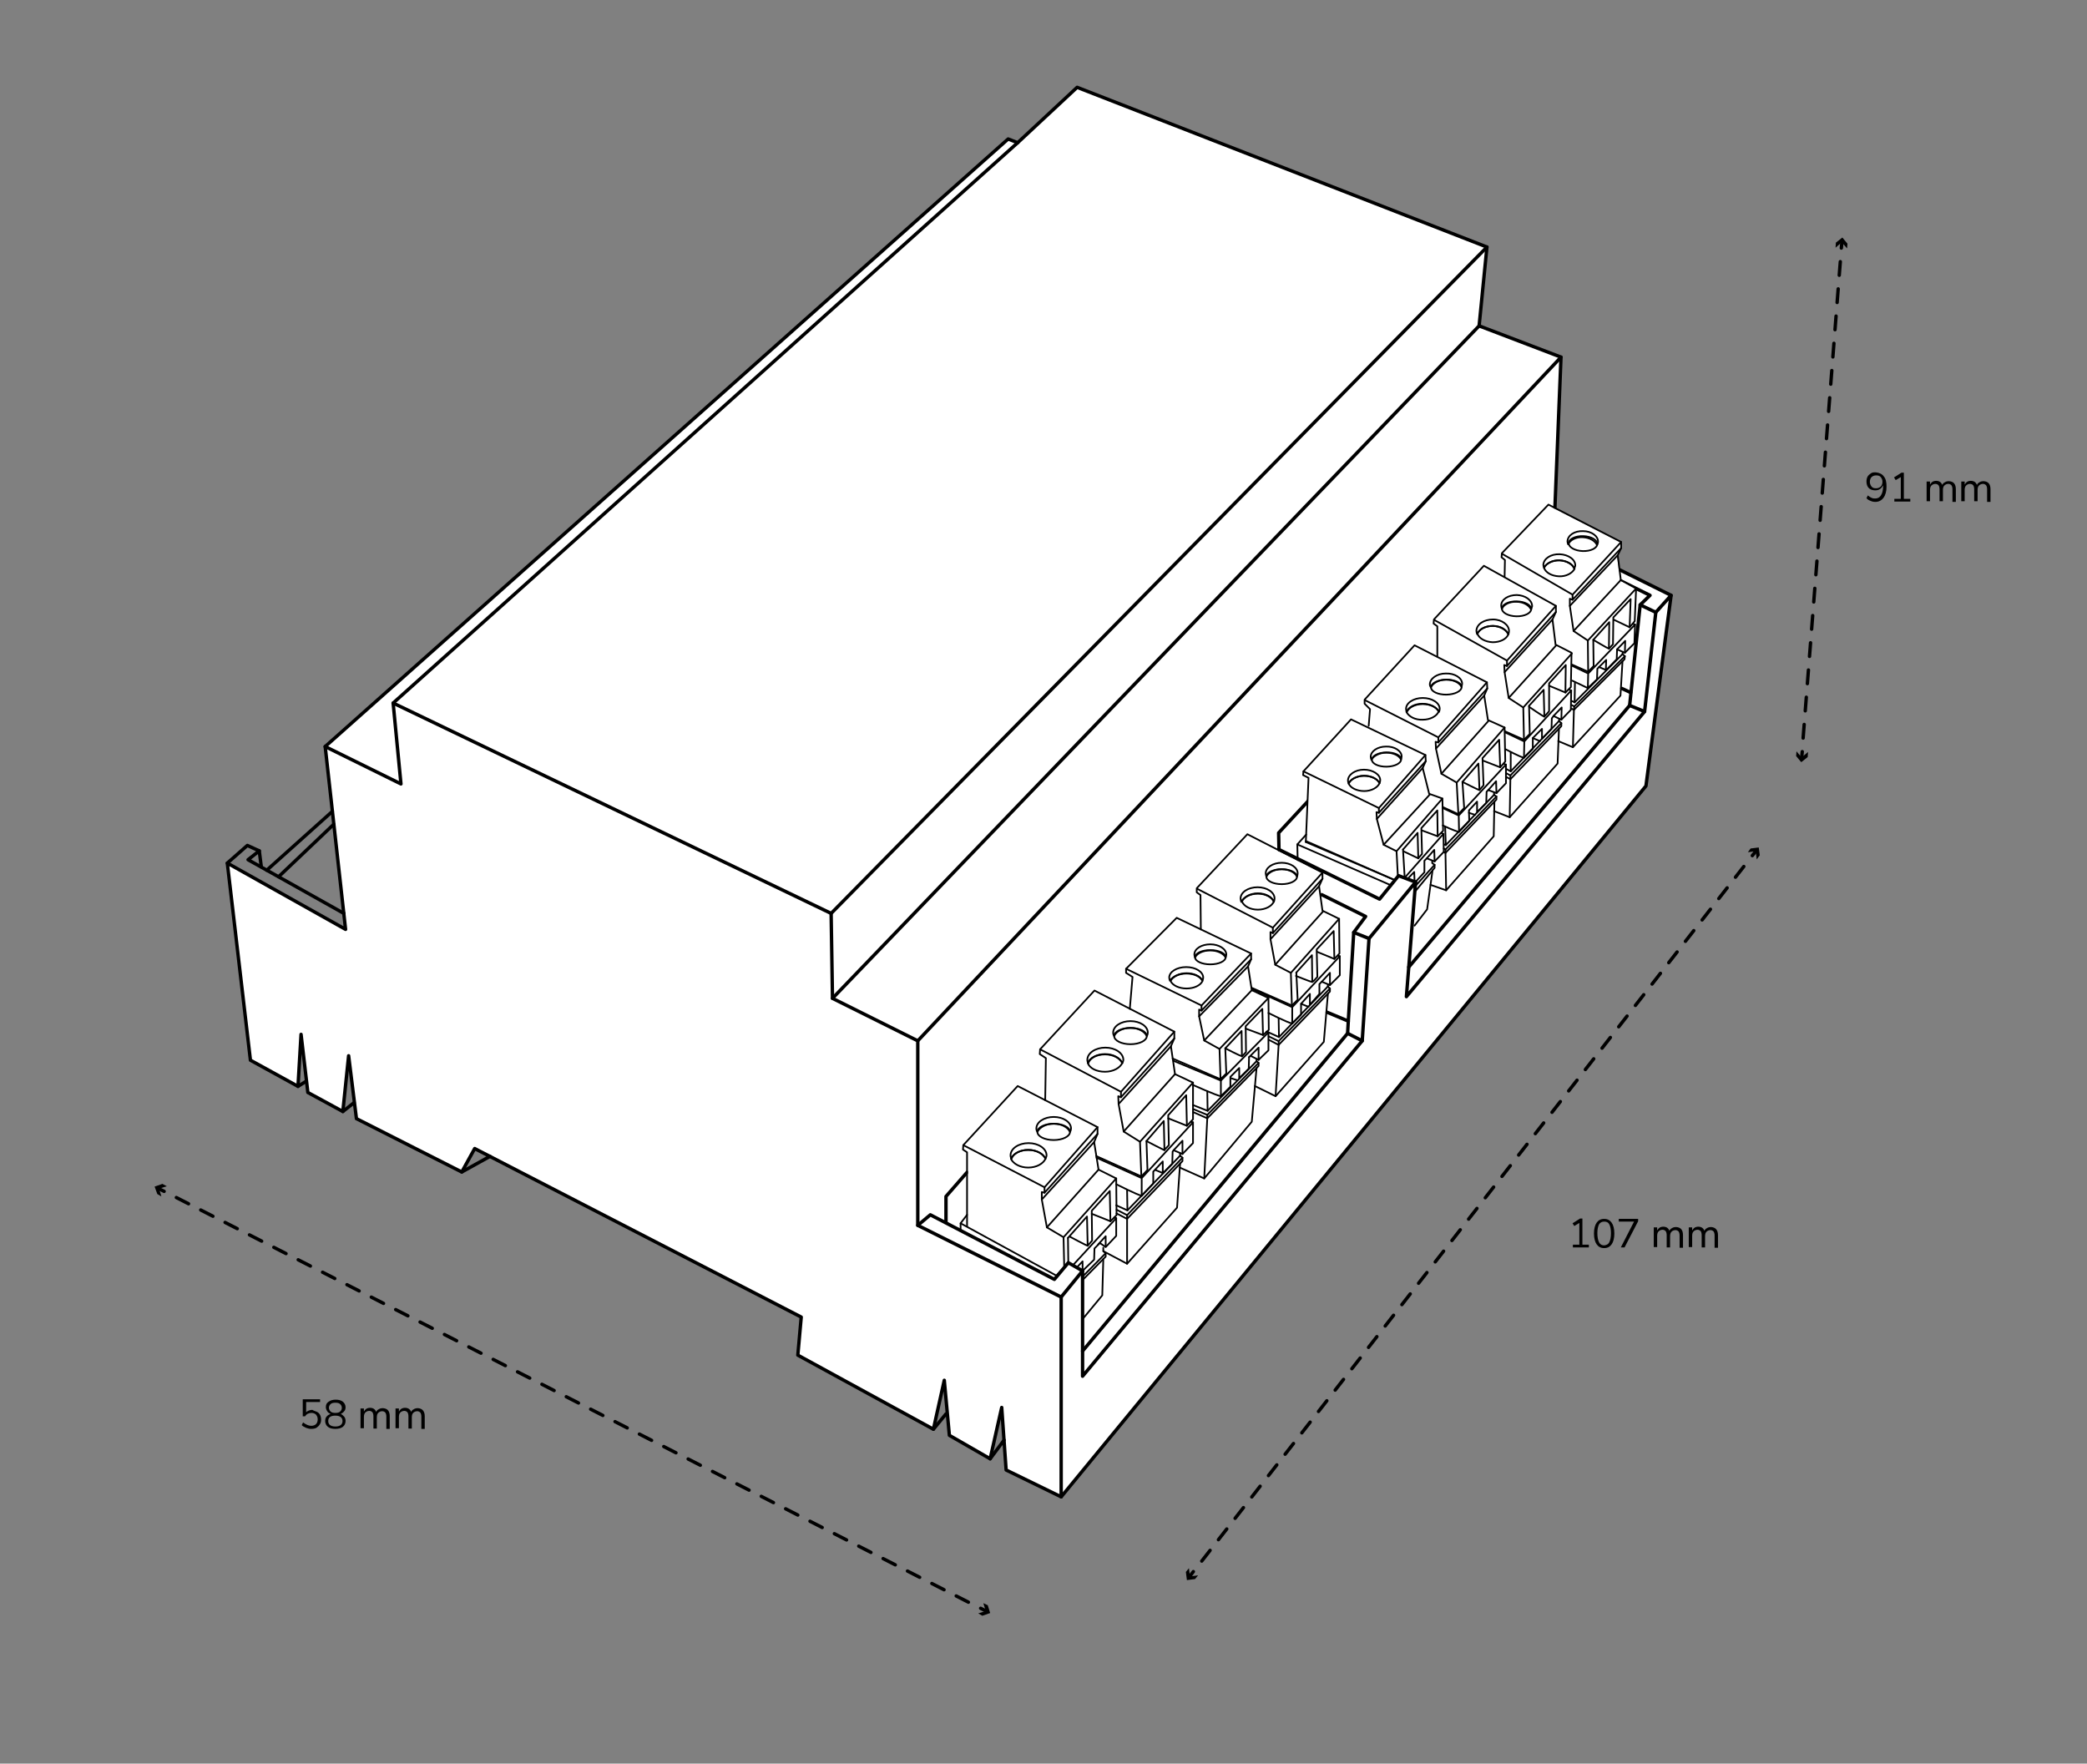<?xml version="1.0" encoding="UTF-8"?>
<!-- Generator: Adobe Illustrator 25.2.3, SVG Export Plug-In . SVG Version: 6.00 Build 0)  -->
<svg xmlns="http://www.w3.org/2000/svg" xmlns:xlink="http://www.w3.org/1999/xlink" version="1.1" id="Layer_1" x="0px" y="0px" viewBox="0 0 614.2 519" style="enable-background:new 0 0 614.2 519;" xml:space="preserve">
<rect x="0" y="0" width="614.2" height="519" fill="#808080" stroke="none"/>
<style type="text/css">
	.st0{fill:#FFFFFF;stroke:#000000;stroke-linecap:round;stroke-linejoin:round;stroke-miterlimit:10;}
	.st1{fill:none;stroke:#000000;stroke-linecap:round;stroke-linejoin:round;stroke-miterlimit:10;}
	.st2{fill:#FFFFFF;}
	.st3{fill:none;stroke:#000000;stroke-linecap:round;stroke-linejoin:round;}
	.st4{fill:none;stroke:#000000;stroke-linecap:round;stroke-linejoin:round;stroke-dasharray:4.018,4.018;}
	.st5{fill:none;stroke:#000000;stroke-linecap:round;stroke-linejoin:round;stroke-dasharray:3.989,3.989;}
	.st6{fill:none;stroke:#000000;stroke-linecap:round;stroke-linejoin:round;stroke-dasharray:4.027,4.027;}
	.st7{fill:none;stroke:#000000;stroke-width:0.5;stroke-linecap:round;stroke-linejoin:round;stroke-miterlimit:10;}
	.st8{fill:none;stroke:#000000;stroke-width:0.5;stroke-linecap:round;stroke-linejoin:round;stroke-miterlimit:10;}
	.st9{fill:none;stroke:#000000;stroke-width:0.5;stroke-linecap:round;stroke-linejoin:round;stroke-miterlimit:10;}
	.st10{fill:none;stroke:#000000;stroke-width:0.5;stroke-linecap:round;stroke-linejoin:round;stroke-miterlimit:10.001;}
</style>
<g id="Layer_15">
	<polyline class="st0" points="457.6,149.6 459.4,105.1 435.3,95.9 437.6,72.7 317,25.7 299.5,42 296.7,40.9 95.7,219.7    101.7,273.5 66.9,254 73.7,312 87.7,319.7 88.6,304.4 90.6,321.5 100.9,327.1 102.6,310.7 104.9,329.2 135.9,344.9 139.7,338    235.8,387.6 234.8,398.8 274.7,420.6 277.9,406.2 279.4,422.4 291.4,429.3 294.8,414.2 296.1,432.6 312.3,440.5 484.4,231.3    491.8,175.2 476.3,167.5  "></polyline>
	<polyline class="st1" points="66.9,254 72.8,248.8 76.3,250.4 73,253 101.2,268.8  "></polyline>
	<polyline class="st1" points="95.7,219.7 118,230.7 115.7,206.9 299.5,42  "></polyline>
	<polyline class="st1" points="115.7,206.9 244.6,268.8 437.6,72.7  "></polyline>
	<polyline class="st1" points="312.3,440.5 312.3,381.7 270.1,360.6 270.1,306.3 245,293.8 244.6,268.8  "></polyline>
	<line class="st1" x1="245" y1="293.8" x2="435.3" y2="95.9"></line>
	<line class="st1" x1="270.1" y1="306.3" x2="459.4" y2="105.1"></line>
	<polyline class="st1" points="270.1,360.6 273.8,357.5 310.3,376.5 314.4,371.6 318.6,374 318.6,405 400.9,306.3 402.9,276.2    416.6,259.6 413.9,293.3 484,209.4 487.3,180.2 491.8,175.2  "></polyline>
	<polyline class="st1" points="389,263.3 401.9,269.7 398.4,274.4 402.9,276.2  "></polyline>
	<polyline class="st1" points="416.6,259.6 411.6,257.7 406,264.6 376.4,250  "></polyline>
	<polyline class="st1" points="318.6,397.6 396.6,304.1 396.8,300.5 398.4,274.4  "></polyline>
	<line class="st1" x1="400.9" y1="306.3" x2="396.6" y2="304.1"></line>
	<polyline class="st1" points="414.6,284.6 479.6,207.6 482.7,178 485.6,175.2 477.1,171  "></polyline>
	<line class="st1" x1="487.3" y1="180.2" x2="482.7" y2="178"></line>
	<line class="st1" x1="484" y1="209.4" x2="479.6" y2="207.6"></line>
	<line class="st1" x1="318.6" y1="374" x2="312.3" y2="381.7"></line>
	<polyline class="st1" points="278.4,359.7 278.4,352.1 284.6,345  "></polyline>
	<line class="st1" x1="135.9" y1="344.9" x2="144.2" y2="340.3"></line>
	<line class="st1" x1="76.3" y1="250.4" x2="76.9" y2="255.1"></line>
	<line class="st1" x1="78.5" y1="256.1" x2="97.8" y2="238.8"></line>
	<line class="st1" x1="98.2" y1="242.6" x2="82" y2="258"></line>
	<line class="st1" x1="87.7" y1="319.7" x2="90.1" y2="318.2"></line>
	<line class="st1" x1="100.9" y1="327.1" x2="104.2" y2="324.5"></line>
	<line class="st1" x1="274.7" y1="420.6" x2="278.4" y2="416.1"></line>
	<line class="st1" x1="291.4" y1="429.3" x2="295.5" y2="423.8"></line>
	<polyline class="st1" points="385.1,235.6 376.3,245.1 376.4,250  "></polyline>
	<polygon class="st2" points="284.9,339.5 284.9,346 285.9,344.3  "></polygon>
	<polygon class="st2" points="384.9,231.8 384.9,238.3 386,236.6  "></polygon>
	<polygon class="st2" points="455.7,148.8 476.7,159.5 476.9,159.9 477.1,161.3 475.9,163.8 476.8,170.6 475.1,168.7 472,164.7    469.3,160.8 455.2,149.4  "></polygon>
	<polygon class="st2" points="476,170.5 480.2,172.5 481.4,173.2 479.7,174.8  "></polygon>
	<g>
		<g>
			<line class="st3" x1="542.1" y1="71" x2="541.9" y2="73"></line>
			<line class="st4" x1="541.6" y1="77" x2="530.5" y2="219.2"></line>
			<line class="st3" x1="530.4" y1="221.2" x2="530.2" y2="223.2"></line>
			<g>
				<polygon points="540.2,72.9 542,71.3 543.6,73.1 543.7,71.7 542.2,69.9 540.3,71.4     "></polygon>
			</g>
			<g>
				<polygon points="528.7,221.1 530.2,222.9 532.1,221.3 532,222.8 530.1,224.3 528.6,222.5     "></polygon>
			</g>
		</g>
	</g>
	<g>
		<path d="M554.4,140.2c0.6,0.7,0.8,1.7,0.8,3c0,1.4-0.3,2.5-0.9,3.3c-0.6,0.8-1.4,1.2-2.4,1.2c-0.5,0-1-0.1-1.4-0.3    c-0.5-0.2-0.9-0.4-1.2-0.8l0.4-0.8c0.4,0.3,0.8,0.6,1.1,0.7c0.4,0.2,0.7,0.2,1.1,0.2c0.7,0,1.3-0.3,1.7-1c0.4-0.6,0.6-1.6,0.6-2.7    v-0.2c-0.2,0.4-0.5,0.8-0.9,1.1s-0.9,0.4-1.4,0.4s-1-0.1-1.4-0.3s-0.7-0.5-0.9-0.9s-0.3-0.9-0.3-1.4s0.1-1,0.3-1.4s0.6-0.7,1-1    s0.9-0.3,1.4-0.3C553.1,139.1,553.9,139.5,554.4,140.2z M553.5,143.2c0.3-0.3,0.5-0.8,0.5-1.4c0-0.6-0.2-1-0.5-1.4    s-0.8-0.5-1.4-0.5c-0.5,0-1,0.2-1.3,0.5s-0.5,0.8-0.5,1.4c0,0.6,0.2,1,0.5,1.4s0.8,0.5,1.3,0.5    C552.7,143.7,553.1,143.5,553.5,143.2z"></path>
		<path d="M560.3,146.8h1.9v0.8h-4.7v-0.8h1.9v-6.4l-1.5,0.9l-0.5-0.8l2.2-1.4h0.7L560.3,146.8L560.3,146.8z"></path>
		<path d="M575.6,144v3.7h-1V144c0-0.5-0.1-0.9-0.3-1.2c-0.2-0.2-0.5-0.4-0.9-0.4c-0.5,0-0.9,0.2-1.2,0.5s-0.4,0.8-0.4,1.3v3.3h-1    V144c0-0.5-0.1-0.9-0.3-1.2c-0.2-0.2-0.5-0.4-0.9-0.4c-0.5,0-0.9,0.2-1.2,0.5s-0.4,0.8-0.4,1.3v3.3h-1v-5.8h1v0.9    c0.2-0.3,0.4-0.6,0.7-0.8s0.7-0.3,1.1-0.3c0.9,0,1.5,0.4,1.8,1.2c0.2-0.4,0.4-0.6,0.8-0.8c0.3-0.2,0.7-0.3,1.2-0.3    C574.9,141.7,575.6,142.4,575.6,144z"></path>
		<path d="M585.8,144v3.7h-1V144c0-0.5-0.1-0.9-0.3-1.2c-0.2-0.2-0.5-0.4-0.9-0.4c-0.5,0-0.9,0.2-1.2,0.5s-0.4,0.8-0.4,1.3v3.3h-1    V144c0-0.5-0.1-0.9-0.3-1.2c-0.2-0.2-0.5-0.4-0.9-0.4c-0.5,0-0.9,0.2-1.2,0.5s-0.4,0.8-0.4,1.3v3.3h-1v-5.8h1v0.9    c0.2-0.3,0.4-0.6,0.7-0.8s0.7-0.3,1.1-0.3c0.9,0,1.5,0.4,1.8,1.2c0.2-0.4,0.4-0.6,0.8-0.8c0.3-0.2,0.7-0.3,1.2-0.3    C585.1,141.7,585.8,142.4,585.8,144z"></path>
	</g>
	<g>
		<g>
			<line class="st3" x1="516.9" y1="250.3" x2="515.7" y2="251.8"></line>
			<line class="st5" x1="513.2" y1="255" x2="352.5" y2="460.9"></line>
			<line class="st3" x1="351.2" y1="462.5" x2="350" y2="464.1"></line>
			<g>
				<polygon points="514.4,250.8 516.7,250.5 517,252.9 517.9,251.7 517.6,249.4 515.2,249.7     "></polygon>
			</g>
			<g>
				<polygon points="349.9,461.5 350.2,463.9 352.6,463.6 351.7,464.7 349.3,465 349,462.6     "></polygon>
			</g>
		</g>
	</g>
	<g>
		<path d="M465.7,366.3h1.9v0.8h-4.7v-0.8h1.9v-6.4l-1.5,0.9l-0.5-0.8l2.2-1.4h0.7V366.3z"></path>
		<path d="M469.9,366.2c-0.5-0.7-0.8-1.8-0.8-3.2c0-1.4,0.3-2.5,0.8-3.2s1.2-1.1,2.2-1.1s1.7,0.4,2.2,1.1s0.8,1.8,0.8,3.2    s-0.3,2.5-0.8,3.2s-1.2,1.1-2.2,1.1C471.1,367.3,470.4,366.9,469.9,366.2z M473.6,365.6c0.3-0.6,0.5-1.5,0.5-2.7s-0.2-2.1-0.5-2.6    c-0.3-0.6-0.8-0.8-1.5-0.8s-1.2,0.3-1.5,0.8c-0.3,0.6-0.5,1.4-0.5,2.6s0.2,2.1,0.5,2.7s0.8,0.9,1.5,0.9    C472.8,366.4,473.3,366.2,473.6,365.6z"></path>
		<path d="M476.5,358.7h5.6v0.7l-4,7.7H477l3.9-7.6h-4.5v-0.8H476.5z"></path>
		<path d="M495.3,363.5v3.7h-1v-3.6c0-0.5-0.1-0.9-0.3-1.2c-0.2-0.2-0.5-0.4-0.9-0.4c-0.5,0-0.9,0.2-1.2,0.5    c-0.3,0.3-0.4,0.8-0.4,1.3v3.3h-1v-3.6c0-0.5-0.1-0.9-0.3-1.2c-0.2-0.2-0.5-0.4-0.9-0.4c-0.5,0-0.9,0.2-1.2,0.5    c-0.3,0.3-0.4,0.8-0.4,1.3v3.3h-1v-5.8h1v0.9c0.2-0.3,0.4-0.6,0.7-0.8c0.3-0.2,0.7-0.3,1.1-0.3c0.9,0,1.5,0.4,1.8,1.2    c0.2-0.4,0.4-0.6,0.8-0.8c0.3-0.2,0.7-0.3,1.2-0.3C494.7,361.2,495.3,362,495.3,363.5z"></path>
		<path d="M505.6,363.5v3.7h-1v-3.6c0-0.5-0.1-0.9-0.3-1.2c-0.2-0.2-0.5-0.4-0.9-0.4c-0.5,0-0.9,0.2-1.2,0.5    c-0.3,0.3-0.4,0.8-0.4,1.3v3.3h-1v-3.6c0-0.5-0.1-0.9-0.3-1.2c-0.2-0.2-0.5-0.4-0.9-0.4c-0.5,0-0.9,0.2-1.2,0.5    c-0.3,0.3-0.4,0.8-0.4,1.3v3.3h-1v-5.8h1v0.9c0.2-0.3,0.4-0.6,0.7-0.8c0.3-0.2,0.7-0.3,1.1-0.3c0.9,0,1.5,0.4,1.8,1.2    c0.2-0.4,0.4-0.6,0.8-0.8c0.3-0.2,0.7-0.3,1.2-0.3C504.9,361.2,505.6,362,505.6,363.5z"></path>
	</g>
	<g>
		<g>
			<line class="st3" x1="290.4" y1="474.2" x2="288.6" y2="473.3"></line>
			<line class="st6" x1="285" y1="471.5" x2="50.1" y2="351.5"></line>
			<line class="st3" x1="48.3" y1="350.6" x2="46.5" y2="349.7"></line>
			<g>
				<polygon points="289.4,471.8 290.1,474.1 287.9,474.8 289.1,475.5 291.4,474.7 290.7,472.4     "></polygon>
			</g>
			<g>
				<polygon points="49.1,349.1 46.8,349.8 47.5,352.1 46.3,351.4 45.5,349.2 47.8,348.4     "></polygon>
			</g>
		</g>
	</g>
	<g>
		<path d="M93.3,415.5c0.4,0.2,0.7,0.5,0.9,0.9c0.2,0.4,0.3,0.9,0.3,1.4s-0.1,1-0.4,1.4c-0.2,0.4-0.6,0.7-1,1    c-0.4,0.2-0.9,0.3-1.5,0.3c-0.5,0-1-0.1-1.5-0.3c-0.5-0.2-0.9-0.4-1.3-0.8l0.4-0.8c0.8,0.6,1.6,1,2.4,1c0.6,0,1.1-0.2,1.4-0.5    s0.5-0.8,0.5-1.4s-0.2-1-0.5-1.4c-0.3-0.3-0.8-0.5-1.3-0.5c-0.8,0-1.5,0.3-1.9,1h-0.7v-5h5.1v0.8h-4.1v3c0.2-0.2,0.5-0.4,0.8-0.5    s0.6-0.2,1-0.2C92.4,415.2,92.9,415.3,93.3,415.5z"></path>
		<path d="M101.3,416.9c0.3,0.4,0.4,0.8,0.4,1.3c0,0.7-0.3,1.3-0.8,1.7c-0.5,0.4-1.3,0.6-2.2,0.6c-1,0-1.7-0.2-2.2-0.6    s-0.8-1-0.8-1.7c0-0.5,0.1-1,0.4-1.3c0.3-0.4,0.7-0.6,1.2-0.8c-0.4-0.2-0.8-0.4-1-0.8c-0.2-0.3-0.4-0.7-0.4-1.2    c0-0.7,0.2-1.2,0.8-1.6s1.2-0.6,2.1-0.6s1.6,0.2,2.1,0.6s0.8,1,0.8,1.6c0,0.5-0.1,0.9-0.4,1.2c-0.2,0.3-0.6,0.6-1,0.8    C100.7,416.3,101,416.6,101.3,416.9z M100.8,418.2c0-1-0.7-1.6-2.1-1.6s-2.1,0.5-2.1,1.6c0,1,0.7,1.6,2.1,1.6    S100.8,419.2,100.8,418.2z M97.3,415.4c0.3,0.3,0.8,0.4,1.4,0.4s1.1-0.1,1.4-0.4s0.5-0.6,0.5-1.1s-0.2-0.8-0.5-1.1    c-0.3-0.3-0.8-0.4-1.4-0.4s-1.1,0.1-1.4,0.4s-0.5,0.6-0.5,1.1C96.8,414.7,97,415.1,97.3,415.4z"></path>
		<path d="M114.7,416.8v3.7h-1v-3.6c0-0.5-0.1-0.9-0.3-1.2c-0.2-0.2-0.5-0.4-0.9-0.4c-0.5,0-0.9,0.2-1.2,0.5    c-0.3,0.3-0.4,0.8-0.4,1.3v3.3h-1v-3.6c0-0.5-0.1-0.9-0.3-1.2c-0.2-0.2-0.5-0.4-0.9-0.4c-0.5,0-0.9,0.2-1.2,0.5    c-0.3,0.3-0.4,0.8-0.4,1.3v3.3h-1v-5.8h1v0.9c0.2-0.3,0.4-0.6,0.7-0.8c0.3-0.2,0.7-0.3,1.1-0.3c0.9,0,1.5,0.4,1.8,1.2    c0.2-0.4,0.4-0.6,0.8-0.8c0.3-0.2,0.7-0.3,1.2-0.3C114.1,414.5,114.7,415.3,114.7,416.8z"></path>
		<path d="M125,416.8v3.7h-1v-3.6c0-0.5-0.1-0.9-0.3-1.2c-0.2-0.2-0.5-0.4-0.9-0.4c-0.5,0-0.9,0.2-1.2,0.5c-0.3,0.3-0.4,0.8-0.4,1.3    v3.3h-1v-3.6c0-0.5-0.1-0.9-0.3-1.2c-0.2-0.2-0.5-0.4-0.9-0.4c-0.5,0-0.9,0.2-1.2,0.5c-0.3,0.3-0.4,0.8-0.4,1.3v3.3h-1v-5.8h1v0.9    c0.2-0.3,0.4-0.6,0.7-0.8c0.3-0.2,0.7-0.3,1.1-0.3c0.9,0,1.5,0.4,1.8,1.2c0.2-0.4,0.4-0.6,0.8-0.8c0.3-0.2,0.7-0.3,1.2-0.3    C124.3,414.5,125,415.3,125,416.8z"></path>
	</g>
	<line class="st1" x1="390.6" y1="297.9" x2="396.8" y2="300.5"></line>
	<line class="st1" x1="477.3" y1="202.6" x2="479.9" y2="203.8"></line>
</g>
<g id="Layer_23">
	<path class="st7" d="M320.1,366.6"></path>
	<line class="st7" x1="282.7" y1="360" x2="282.7" y2="362.3"></line>
	<line class="st7" x1="284.6" y1="357.5" x2="284.6" y2="360.9"></line>
	<path class="st7" d="M314.3,364.3L314.3,364.3l5.6-6.3l0.2,8.6c-0.3,0-5.3-2.7-5.3-2.7"></path>
	<polyline class="st7" points="323,331.7 307.4,349.4 307.4,351 323,333.7  "></polyline>
	<polyline class="st7" points="307.4,351 306.6,350.8 306.6,353 308.1,361.2 313,364.1 328.5,346.8  "></polyline>
	<line class="st7" x1="313" y1="364.1" x2="313.2" y2="372.9"></line>
	<g>
		<path class="st7" d="M302.6,338.4c2.4,0,4.4,1.1,5.1,2.6c0.1-0.3,0.3-0.7,0.3-1c0-2-2.4-3.6-5.3-3.6s-5.3,1.6-5.3,3.6    c0,0.4,0.1,0.7,0.3,1C298.2,339.5,300.2,338.4,302.6,338.4z"></path>
		<path class="st7" d="M302.6,343.6c2.4,0,4.4-1.1,5.1-2.6c-0.7-1.5-2.7-2.6-5.1-2.6s-4.4,1.1-5.1,2.6    C298.2,342.5,300.2,343.6,302.6,343.6z"></path>
	</g>
	<g>
		<path class="st7" d="M310.1,330.7c2.3,0,4.1,1,4.8,2.4c0.2-0.3,0.3-0.7,0.3-1c0-1.9-2.3-3.4-5.1-3.4c-2.8,0-5.1,1.5-5.1,3.4    c0,0.4,0.1,0.7,0.3,1C306,331.7,307.9,330.7,310.1,330.7z"></path>
		<ellipse class="st7" cx="310.1" cy="333.1" rx="4.8" ry="2.4"></ellipse>
	</g>
	<line class="st7" x1="283.5" y1="337" x2="307.4" y2="349.4"></line>
	<line class="st7" x1="323.3" y1="344.2" x2="308.1" y2="361.2"></line>
	<line class="st7" x1="306.6" y1="353" x2="322" y2="336.1"></line>
	<polyline class="st7" points="315.7,372.4 328.5,358.5 328.5,363.7 325.4,367 323.7,365.8 322.1,367.4 322,370.7 318.6,374    318.6,371.2 316.9,373  "></polyline>
	<polyline class="st7" points="314.3,364.3 314.4,371.6 310.9,375.4 284.9,361.2 282.7,360 284.6,357.5 284.6,339.1 283.4,338.3    283.5,337 299.5,319.6 323,331.7 323,333.7 322,336.1 323.3,344.2 328.5,346.8 328.6,357.6 326.8,359.4 321.3,357.2  "></polyline>
	<polyline class="st7" points="320.1,366.6 321.4,365.1 321.3,356.3 326.6,350.5 326.8,359.4  "></polyline>
	<line class="st7" x1="328.5" y1="358.5" x2="327.9" y2="358.3"></line>
	<polyline class="st7" points="325.4,366.6 325.4,363.8 323.2,366.2  "></polyline>
	<polyline class="st7" points="324.7,367.2 324.7,368.2 325.4,368.8 325.4,369.8 318.6,376.7  "></polyline>
	<line class="st7" x1="318.6" y1="375.7" x2="325.4" y2="368.8"></line>
	<polyline class="st7" points="324.7,370.5 324.4,381.2 318.6,388.2  "></polyline>
</g>
<g id="Layer_24">
	<path class="st7" d="M342.7,338.4"></path>
	<path class="st7" d="M307.2,332.7"></path>
	<path class="st7" d="M337.4,335.8L337.4,335.8l5.1-5.9l0.2,8.6C342.4,338.4,337.4,335.8,337.4,335.8"></path>
	<polyline class="st7" points="345.6,303.6 329.9,321.3 329.9,322.9 345.6,305.6  "></polyline>
	<polyline class="st7" points="329.9,322.9 329.1,322.6 329.2,324.9 330.7,333 335.5,336 351.1,318.6  "></polyline>
	<line class="st7" x1="335.5" y1="336" x2="335.9" y2="346.2"></line>
	<g>
		<path class="st7" d="M325.2,310.3c2.4,0,4.4,1.1,5.1,2.6c0.1-0.3,0.3-0.7,0.3-1c0-2-2.4-3.6-5.3-3.6s-5.3,1.6-5.3,3.6    c0,0.4,0.1,0.7,0.3,1C320.7,311.4,322.7,310.3,325.2,310.3z"></path>
		<path class="st7" d="M325.2,315.4c2.4,0,4.4-1.1,5.1-2.6c-0.7-1.5-2.7-2.6-5.1-2.6s-4.4,1.1-5.1,2.6    C320.7,314.4,322.7,315.4,325.2,315.4z"></path>
	</g>
	<g>
		<path class="st7" d="M332.7,302.5c2.3,0,4.1,1,4.8,2.4c0.2-0.3,0.3-0.7,0.3-1c0-1.9-2.3-3.4-5.1-3.4c-2.8,0-5.1,1.5-5.1,3.4    c0,0.4,0.1,0.7,0.3,1C328.5,303.5,330.4,302.5,332.7,302.5z"></path>
		<ellipse class="st7" cx="332.7" cy="304.9" rx="4.8" ry="2.4"></ellipse>
	</g>
	<line class="st7" x1="306.1" y1="308.8" x2="329.9" y2="321.3"></line>
	<line class="st7" x1="345.8" y1="316.1" x2="330.7" y2="333"></line>
	<line class="st7" x1="329.2" y1="324.9" x2="344.6" y2="307.9"></line>
	<polyline class="st7" points="322.7,340.7 336,346.7 351.1,330.3 351.1,336.4 348,339.6 345.4,338.5 345.1,338.9 345,342.5    342.2,345.3 342.2,341.8 339.4,344.8 339.4,348.3 336,351.9 336,346.7  "></polyline>
	<polyline class="st7" points="307.6,323.8 307.8,311.4 306,310.2 306.1,308.8 322.1,291.5 345.6,303.6 345.6,305.6 344.6,307.9    345.8,316.1 351.1,318.6 351.1,329.4 349.3,331.3 343.8,329.1  "></polyline>
	<polyline class="st7" points="337.4,335.8 337.7,344.3 335.9,346.2 322.6,340.2  "></polyline>
	<polyline class="st7" points="342.7,338.4 344,337 343.8,328.2 349.1,322.3 349.3,331.3  "></polyline>
	<line class="st7" x1="351.1" y1="330.3" x2="350.5" y2="330.1"></line>
	<polyline class="st7" points="348,339.6 348,335.7 345.4,338.5  "></polyline>
	<polyline class="st7" points="347.3,339.4 347.3,340.1 348,340.7 348,341.7 331.7,358.7  "></polyline>
	<polyline class="st7" points="348,340.7 331.7,357.6 328.6,356  "></polyline>
	<polyline class="st7" points="347.3,342.4 346.4,355.4 331.7,371.9 324.7,368.2  "></polyline>
	<line class="st7" x1="331.8" y1="356.2" x2="331.7" y2="350.3"></line>
	<polyline class="st7" points="331.7,371.9 331.7,358.7 328.6,357.1  "></polyline>
	<path class="st7" d="M336,351.9c-1.4-0.3-7.5-3.4-7.5-3.4"></path>
	<line class="st7" x1="342.2" y1="345.2" x2="340" y2="344.3"></line>
	<polyline class="st7" points="347.3,340.1 331.8,356.2 328.5,354.7  "></polyline>
	<line class="st7" x1="331.7" y1="357.6" x2="331.7" y2="358.7"></line>
</g>
<g id="Layer_25">
	<path class="st7" d="M365.5,310.9"></path>
	<path class="st7" d="M330.7,307.2"></path>
	<path class="st7" d="M332.5,303"></path>
	<path class="st7" d="M360.6,308.5L360.6,308.5l4.8-5.1l0.1,7.4C365.2,310.9,360.6,308.5,360.6,308.5"></path>
	<polyline class="st7" points="368.2,280.6 353.6,295.9 353.6,297.4 368.2,282.3  "></polyline>
	<polyline class="st7" points="353.6,297.4 352.9,297.1 352.9,299.1 354.4,306.2 358.9,308.7 373.3,293.7  "></polyline>
	<line class="st7" x1="358.9" y1="308.7" x2="359.2" y2="317.6"></line>
	<g>
		<path class="st7" d="M349.2,286.4c2.2,0,4.1,0.9,4.7,2.2c0.1-0.3,0.2-0.6,0.2-0.9c0-1.7-2.2-3.1-5-3.1s-5,1.4-5,3.1    c0,0.3,0.1,0.6,0.2,0.9C345.1,287.4,347,286.4,349.2,286.4z"></path>
		<path class="st7" d="M349.2,290.9c2.2,0,4.1-0.9,4.7-2.2c-0.6-1.3-2.5-2.2-4.7-2.2s-4.1,0.9-4.7,2.2    C345.1,290,347,290.9,349.2,290.9z"></path>
	</g>
	<g>
		<path class="st7" d="M356.2,279.7c2.1,0,3.9,0.9,4.5,2.1c0.1-0.3,0.2-0.6,0.2-0.9c0-1.6-2.1-3-4.7-3s-4.7,1.3-4.7,3    c0,0.3,0.1,0.6,0.2,0.9C352.3,280.5,354.1,279.7,356.2,279.7z"></path>
		<ellipse class="st7" cx="356.2" cy="281.7" rx="4.5" ry="2.1"></ellipse>
	</g>
	<line class="st7" x1="331.4" y1="285.1" x2="353.6" y2="295.9"></line>
	<line class="st7" x1="368.4" y1="291.4" x2="354.4" y2="306.2"></line>
	<line class="st7" x1="352.9" y1="299.1" x2="367.3" y2="284.4"></line>
	<polyline class="st7" points="367.6,311.1 367.5,314.5 364.7,317.3 364.7,314.3 362.1,316.9 362.1,319.8 359.3,322.6 359.3,318     "></polyline>
	<polyline class="st7" points="345.4,312.2 359.3,318 373.3,303.8 373.3,309.1 370.4,311.9  "></polyline>
	<polyline class="st7" points="332.5,296.9 333.3,287.5 331.4,286.3 331.4,285.1 346.3,270.1 368.2,280.6 368.2,282.3 367.3,284.4    368.4,291.4 373.3,293.7 373.4,303.1 371.7,304.6 366.6,302.7  "></polyline>
	<polyline class="st7" points="360.6,308.5 360.9,315.9 359.2,317.6 345.1,311.5  "></polyline>
	<polyline class="st7" points="365.5,310.9 366.7,309.6 366.6,302 371.5,296.9 371.7,304.6  "></polyline>
	<line class="st7" x1="373.3" y1="303.8" x2="372.7" y2="303.6"></line>
	<polyline class="st7" points="367.6,311.1 370.4,308.3 370.4,311.9 368,310.7  "></polyline>
	<polyline class="st7" points="369.8,311.7 369.8,312.3 370.4,312.8 370.4,313.7 355.3,329.1  "></polyline>
	<polyline class="st7" points="370.4,312.8 355.3,328.1 351.2,326.4  "></polyline>
	<polyline class="st7" points="369.8,314.3 368.4,330.1 354.4,346.8 347.2,343.6  "></polyline>
	<line class="st7" x1="355.4" y1="326.9" x2="355.3" y2="321.1"></line>
	<polyline class="st7" points="354.4,346.8 355.3,329.1 351.2,327.3  "></polyline>
	<path class="st7" d="M359.3,322.6c-1.3-0.2-8.2-3.3-8.2-3.3"></path>
	<line class="st7" x1="364.1" y1="317.9" x2="362.3" y2="317.3"></line>
	<polyline class="st7" points="369.8,312.3 355.4,326.9 351.1,325.2  "></polyline>
	<line class="st7" x1="355.3" y1="328.1" x2="355.3" y2="329.1"></line>
</g>
<g id="Layer_26">
	<path class="st7" d="M386.5,288.8"></path>
	<path class="st7" d="M381.5,286.2l4.6-5.1l0.1,7.9c-0.3,0-4.8-1.8-4.8-1.8"></path>
	<polyline class="st7" points="389.2,256.8 374.6,273 374.6,274.6 389.2,258.6  "></polyline>
	<polyline class="st7" points="374.6,274.6 373.9,274.3 373.9,276.4 375.3,283.9 379.9,286.3 394.1,270.4  "></polyline>
	<line class="st7" x1="379.9" y1="286.3" x2="380.2" y2="295.9"></line>
	<g>
		<path class="st7" d="M370.2,263c2.2,0,4.1,1,4.7,2.4c0.1-0.3,0.2-0.6,0.2-1c0-1.8-2.2-3.3-5-3.3s-5,1.5-5,3.3c0,0.3,0.1,0.6,0.2,1    C366.1,264,367.9,263,370.2,263z"></path>
		<path class="st7" d="M370.2,267.7c2.2,0,4.1-1,4.7-2.4c-0.6-1.4-2.5-2.4-4.7-2.4s-4.1,1-4.7,2.4    C366.1,266.7,367.9,267.7,370.2,267.7z"></path>
	</g>
	<g>
		<path class="st7" d="M377.2,255.8c2.1,0,3.9,0.9,4.5,2.2c0.1-0.3,0.2-0.6,0.2-1c0-1.7-2.1-3.1-4.7-3.1s-4.7,1.4-4.7,3.1    c0,0.3,0.1,0.6,0.2,1C373.3,256.7,375.1,255.8,377.2,255.8z"></path>
		<ellipse class="st7" cx="377.2" cy="258" rx="4.5" ry="2.2"></ellipse>
	</g>
	<line class="st7" x1="352.4" y1="261.6" x2="374.6" y2="273"></line>
	<line class="st7" x1="389.4" y1="268.2" x2="375.3" y2="283.9"></line>
	<line class="st7" x1="373.9" y1="276.4" x2="388.2" y2="260.8"></line>
	<polyline class="st7" points="368.4,291 380.3,296.4 394.3,281.4 394.3,287 391.4,289.9 389,288.9 388.3,289.6 388.3,292.5    385.5,295.7 385.5,292.5 382.9,295.4 382.9,298.6 380.3,301.2 380.3,296.4  "></polyline>
	<polyline class="st7" points="353.4,273.5 353.3,263.4 352.2,262.6 352.2,261.4 367.1,245.5 389.2,256.8 389.2,258.6 388.2,260.8    389.2,268 394.1,270.4 394.2,280.6 392.7,282.2 387.6,280.1  "></polyline>
	<polyline class="st7" points="381.5,286.2 381.9,294.2 380.2,295.9 368.4,290.7  "></polyline>
	<polyline class="st7" points="386.5,288.8 387.7,287.5 387.5,279.4 392.5,274 392.7,282.2  "></polyline>
	<line class="st7" x1="394.3" y1="281.4" x2="393.7" y2="281.2"></line>
	<polyline class="st7" points="391.4,289.9 391.4,286.3 389,288.9  "></polyline>
	<polyline class="st7" points="390.8,289.7 390.8,290.3 391.4,290.9 391.4,291.8 376.3,307.5  "></polyline>
	<polyline class="st7" points="391.4,290.9 376.3,306.4 373.4,305  "></polyline>
	<polyline class="st7" points="390.8,292.5 389.6,306.6 375.4,322.6 369.3,319.6  "></polyline>
	<line class="st7" x1="376.4" y1="305.2" x2="376.3" y2="299.7"></line>
	<polyline class="st7" points="375.4,322.6 376.3,307.5 373.4,306  "></polyline>
	<path class="st7" d="M380.3,301.2c-1.3-0.2-7-3.1-7-3.1"></path>
	<line class="st7" x1="385.1" y1="296.3" x2="382.9" y2="295.4"></line>
	<polyline class="st7" points="390.8,290.3 376.4,305.2 373.3,303.8  "></polyline>
	<line class="st7" x1="376.3" y1="306.4" x2="376.3" y2="307.5"></line>
</g>
<g id="Layer_27">
	<path class="st7" d="M417.4,252.6"></path>
	<path class="st7" d="M412.9,250"></path>
	<polyline class="st7" points="412.9,250 417.2,245.1 417.4,252.6  "></polyline>
	<polyline class="st7" points="419.5,222.2 405.8,237.8 405.8,239.2 419.6,224  "></polyline>
	<polyline class="st7" points="405.8,239.2 405.1,239 405.2,241 407.2,248.6 411,250.5 424.5,235  "></polyline>
	<line class="st7" x1="411" y1="250.5" x2="411.4" y2="258"></line>
	<g>
		<path class="st7" d="M401.4,228.3c2.1,0,4,0.9,4.6,2.2c0.1-0.3,0.2-0.6,0.2-0.9c0-1.7-2.2-3.1-4.8-3.1c-2.6,0-4.7,1.5-4.7,3.2    c0,0.3,0.1,0.6,0.2,0.9C397.5,229.3,399.2,228.4,401.4,228.3z"></path>
		<path class="st7" d="M401.5,232.8c2.1,0,3.9-1,4.5-2.3c-0.6-1.3-2.4-2.2-4.6-2.2c-2.1,0-3.9,1-4.5,2.3    C397.5,231.9,399.3,232.8,401.5,232.8z"></path>
	</g>
	<g>
		<path class="st7" d="M408,221.5c2,0,3.7,0.8,4.3,2c0.1-0.3,0.2-0.6,0.2-0.9c0-1.6-2.1-3-4.6-2.9c-2.5,0-4.5,1.4-4.5,3    c0,0.3,0.1,0.6,0.2,0.9C404.3,222.4,406,221.5,408,221.5z"></path>
		
			<ellipse transform="matrix(1 -1.497900e-02 1.497900e-02 1 -3.302 6.137)" class="st8" cx="408" cy="223.5" rx="4.3" ry="2.1"></ellipse>
	</g>
	<line class="st7" x1="383.6" y1="227" x2="405.8" y2="237.8"></line>
	<line class="st7" x1="420.8" y1="233.8" x2="407.2" y2="248.6"></line>
	<line class="st7" x1="405.2" y1="241" x2="418.7" y2="226"></line>
	<path class="st7" d="M411.6,259.9"></path>
	<polyline class="st7" points="384.3,247.8 410.5,259 411.6,257.7 413.4,258.3 424.8,245.4 424.9,250.7 422.2,253.5 419.9,252.6    419.2,253.3 419.2,256.7 416.6,259.5 416.3,259.3 416.2,256.6 414.3,258.6  "></polyline>
	<polyline class="st7" points="384.3,247.8 385.1,228.9 383.5,228.1 383.6,227 397.6,211.7 419.5,222.2 419.6,224 418.7,226    420.6,233.6 424.5,235 424.7,244.5 423.1,246.1 418.5,244.4  "></polyline>
	<polyline class="st7" points="412.9,250 413.4,258.3 411.6,257.7 410.5,259 384.3,247.5  "></polyline>
	<polyline class="st7" points="423.1,246.1 423,238.5 418.3,243.7 418.5,251.3 417.4,252.6 413,250.5  "></polyline>
	<line class="st7" x1="424.8" y1="245.4" x2="424.3" y2="245.2"></line>
	<polyline class="st7" points="422.2,253.5 422.1,250.1 419.9,252.6  "></polyline>
	<polyline class="st7" points="421.5,253.4 421.5,254 422.2,254.5 422.2,255.4 416.6,262.2  "></polyline>
	<line class="st7" x1="422.2" y1="254.5" x2="416.5" y2="260.8"></line>
	<polyline class="st7" points="421.6,256.1 420,267.6 416.3,272.4  "></polyline>
	<path class="st7" d="M405,266.9"></path>
	<path class="st7" d="M421.5,254"></path>
	<path class="st7" d="M435.4,232.5"></path>
	<path class="st7" d="M430.4,230.1L430.4,230.1l4.7-5.4l0.3,7.8C435.1,232.5,430.4,230.1,430.4,230.1"></path>
	<polyline class="st7" points="437.6,200.8 423.3,217 423.3,218.5 437.7,202.6  "></polyline>
	<polyline class="st7" points="423.3,218.5 422.5,218.3 422.6,220.3 424.2,227.7 428.7,230.3 442.8,214.1  "></polyline>
	<line class="st7" x1="428.7" y1="230.3" x2="429.2" y2="239.6"></line>
	<g>
		<path class="st7" d="M418.7,207.2c2.2,0,4.1,0.9,4.8,2.3c0.1-0.3,0.2-0.6,0.2-0.9c0-1.8-2.3-3.2-5-3.2s-5,1.5-4.9,3.3    c0,0.3,0.1,0.6,0.2,0.9C414.6,208.2,416.4,207.2,418.7,207.2z"></path>
		<path class="st7" d="M418.7,211.8c2.2,0,4.1-1,4.7-2.4c-0.6-1.3-2.5-2.3-4.8-2.3c-2.2,0-4.1,1-4.7,2.4    C414.6,210.9,416.5,211.9,418.7,211.8z"></path>
	</g>
	<g>
		<path class="st7" d="M425.6,200c2.1,0,3.9,0.9,4.5,2.1c0.1-0.3,0.2-0.6,0.2-0.9c0-1.7-2.2-3.1-4.8-3c-2.6,0-4.7,1.5-4.7,3.2    c0,0.3,0.1,0.6,0.3,0.9C421.7,201,423.5,200,425.6,200z"></path>
		
			<ellipse transform="matrix(1 -1.497900e-02 1.497900e-02 1 -2.981 6.398)" class="st8" cx="425.6" cy="202.2" rx="4.5" ry="2.2"></ellipse>
	</g>
	<line class="st7" x1="401.8" y1="206.1" x2="423.3" y2="217"></line>
	<line class="st7" x1="438.1" y1="212.1" x2="424.2" y2="227.7"></line>
	<line class="st7" x1="422.6" y1="220.3" x2="436.8" y2="204.7"></line>
	<polyline class="st7" points="424.6,237.8 429.3,240 443.2,225 443.2,230.5 440.4,233.4 438,232.5 437.5,233 437.4,236.3    434.7,239 434.7,235.9 432.3,238.5 432.4,241.6 429.4,244.8 429.3,240  "></polyline>
	<polyline class="st7" points="402.8,213.6 403.2,208.7 401.6,207.1 401.6,205.9 416.3,189.9 437.6,200.8 437.7,202.6 436.8,204.7    437.9,211.9 442.8,214.1 443,224.1 441.5,225.8 436.6,223.9  "></polyline>
	<polyline class="st7" points="430.4,230.1 430.9,237.8 429.2,239.6 424.6,237.5  "></polyline>
	<polyline class="st7" points="435.4,232.5 436.6,231.1 436.3,223.1 441.2,217.7 441.5,225.8  "></polyline>
	<line class="st7" x1="443.2" y1="225" x2="442.6" y2="224.8"></line>
	<polyline class="st7" points="440.4,233.4 440.3,229.9 438,232.5  "></polyline>
	<polyline class="st7" points="439.7,233.3 439.7,233.9 440.4,234.4 440.4,235.3 425.4,251  "></polyline>
	<polyline class="st7" points="440.4,234.4 425.4,250 424.9,249.7  "></polyline>
	<polyline class="st7" points="439.8,236 439.6,246.1 425.6,262 421,260.4  "></polyline>
	<line class="st7" x1="425.5" y1="248.7" x2="425.3" y2="243.3"></line>
	<polyline class="st7" points="425.6,262 425.4,251 424.9,250.7  "></polyline>
	<path class="st7" d="M429.4,244.8c-1.3-0.2-4.8-1.9-4.8-1.9"></path>
	<line class="st7" x1="434.1" y1="239.8" x2="432.3" y2="239.2"></line>
	<polyline class="st7" points="439.7,233.9 425.5,248.7 425,248.5  "></polyline>
	<line class="st7" x1="425.4" y1="250" x2="425.4" y2="251"></line>
	<polyline class="st7" points="384.4,245.6 381.8,248.5 381.9,253.1  "></polyline>
	<line class="st7" x1="381.8" y1="248.5" x2="409.3" y2="260.5"></line>
</g>
<g id="Layer_28">
	<path class="st7" d="M454.7,210.6"></path>
	<path class="st7" d="M450,207.7l4.3-4.7l0.2,7.9c-0.3,0-4.5-2.9-4.5-2.9"></path>
	<polyline class="st7" points="457.9,178.3 443.5,194.4 443.5,196 457.9,180.1  "></polyline>
	<polyline class="st7" points="443.5,196 442.7,195.7 442.8,197.8 444,205.4 448.3,208.2 462.6,192.3  "></polyline>
	<line class="st7" x1="448.3" y1="208.2" x2="448.5" y2="217.7"></line>
	<g>
		<path class="st7" d="M439.4,184.2c2.2,0,4,1.1,4.5,2.5c0.1-0.3,0.2-0.6,0.2-1c0-1.8-2.1-3.4-4.7-3.4c-2.7,0-4.8,1.4-4.9,3.3    c0,0.3,0.1,0.7,0.2,1C435.4,185.1,437.2,184.2,439.4,184.2z"></path>
		<path class="st7" d="M439.3,189c2.2,0,4-0.9,4.6-2.3c-0.6-1.4-2.4-2.4-4.5-2.5c-2.2,0-4,0.9-4.6,2.3    C435.3,187.9,437.1,188.9,439.3,189z"></path>
	</g>
	<g>
		<path class="st7" d="M446.3,177.1c2,0,3.7,1,4.3,2.3c0.1-0.3,0.2-0.6,0.3-1c0-1.8-2-3.2-4.5-3.3c-2.5,0-4.6,1.3-4.6,3.1    c0,0.3,0.1,0.7,0.2,1C442.5,177.9,444.3,177,446.3,177.1z"></path>
		
			<ellipse transform="matrix(1.815358e-02 -1 1 1.815358e-02 258.918 622.218)" class="st9" cx="446.3" cy="179.3" rx="2.2" ry="4.3"></ellipse>
	</g>
	<line class="st7" x1="422.2" y1="182.5" x2="443.5" y2="194.4"></line>
	<line class="st7" x1="458" y1="189.9" x2="444" y2="205.4"></line>
	<line class="st7" x1="442.8" y1="197.8" x2="456.9" y2="182.3"></line>
	<polyline class="st7" points="442.9,215.5 448.6,218.2 462.4,203.2 462.3,208.9 459.5,211.8 457.2,210.7 456.7,211.4 456.6,214.5    453.8,217.4 453.8,214.5 451.1,217.2 451.1,220.4 448.5,223 448.6,218.2  "></polyline>
	<polyline class="st7" points="423,193.1 423,184.3 421.9,183.5 422,182.3 436.7,166.5 457.9,178.3 457.9,180.1 456.9,182.3    457.8,189.7 462.5,192.1 462.3,202.2 460.7,203.8 455.9,201.8  "></polyline>
	<polyline class="st7" points="450,207.7 450.2,216 448.5,217.7 442.9,215.2  "></polyline>
	<polyline class="st7" points="454.5,210.9 455.9,209.3 455.9,201.1 460.8,195.7 460.7,203.8  "></polyline>
	<line class="st7" x1="462.4" y1="203.2" x2="461.9" y2="203"></line>
	<polyline class="st7" points="459.5,211.8 459.6,208.2 457.2,210.7  "></polyline>
	<polyline class="st7" points="458.9,211.6 458.8,212.2 459.5,212.8 459.5,213.7 444.5,229.3  "></polyline>
	<polyline class="st7" points="459.5,212.8 444.5,228.2 443.2,227.5  "></polyline>
	<polyline class="st7" points="458.8,214.4 458.4,224.7 444.3,240.5 439.7,238.7  "></polyline>
	<line class="st7" x1="444.6" y1="227" x2="444.6" y2="221.4"></line>
	<polyline class="st7" points="444.3,240.5 444.5,229.3 443.2,228.6  "></polyline>
	<path class="st7" d="M448.5,223c-1.3-0.3-5.4-2.5-5.4-2.5"></path>
	<line class="st7" x1="453.2" y1="218.1" x2="451.1" y2="217.2"></line>
	<polyline class="st7" points="458.8,212.2 444.6,227 443.3,226.3  "></polyline>
	<line class="st7" x1="444.5" y1="228.2" x2="444.5" y2="229.3"></line>
</g>
<g id="Layer_29">
	<path class="st7" d="M473.5,190.9"></path>
	<path class="st7" d="M468.9,188.3L468.9,188.3l4.7-5.2l-0.1,7.8C473.3,190.9,468.9,188.3,468.9,188.3"></path>
	<polyline class="st7" points="477.1,159.5 462.8,175 462.8,176.5 477.1,161.3  "></polyline>
	<polyline class="st7" points="462.8,176.5 462,176.2 462,178.3 463.1,185.7 467.3,188.5 481.5,173.2  "></polyline>
	<line class="st7" x1="467.3" y1="188.5" x2="467.4" y2="197.7"></line>
	<g>
		<path class="st7" d="M458.9,164.9c2.1,0.1,3.9,1.1,4.4,2.5c0.1-0.3,0.2-0.6,0.3-0.9c0.1-1.8-2-3.3-4.6-3.4    c-2.6-0.1-4.7,1.3-4.8,3.1c0,0.3,0.1,0.6,0.2,0.9C455,165.8,456.8,164.9,458.9,164.9z"></path>
		<path class="st7" d="M458.8,169.6c2.1,0.1,3.9-0.9,4.6-2.2c-0.5-1.4-2.3-2.4-4.4-2.5s-3.9,0.9-4.6,2.2    C454.9,168.5,456.6,169.5,458.8,169.6z"></path>
	</g>
	<g>
		<path class="st7" d="M465.8,158.1c2,0.1,3.6,1,4.2,2.3c0.1-0.3,0.3-0.6,0.3-0.9c0.1-1.7-1.9-3.2-4.4-3.2c-2.5-0.1-4.5,1.2-4.6,3    c0,0.3,0.1,0.6,0.2,0.9C462.1,158.9,463.8,158,465.8,158.1z"></path>
		
			<ellipse transform="matrix(3.312599e-02 -1 1 3.312599e-02 290.145 620.462)" class="st10" cx="465.8" cy="160.3" rx="2.2" ry="4.2"></ellipse>
	</g>
	<line class="st7" x1="442.1" y1="163" x2="462.8" y2="175"></line>
	<line class="st7" x1="477" y1="170.7" x2="463.1" y2="185.7"></line>
	<line class="st7" x1="462" y1="178.3" x2="476.1" y2="163.4"></line>
	<polyline class="st7" points="462.8,196 467.4,198.2 481.2,183.8 481,189.3 478.2,192.1 475.9,191.1 475.9,191.1 475.8,194    472.6,197.3 472.7,194.2 470.1,196.8 470,199.9 467.3,202.5 467.4,198.2  "></polyline>
	<polyline class="st7" points="442.8,169.7 442.9,164.8 441.9,164 442,162.8 455.7,148.5 477.1,159.5 477.1,161.3 476.1,163.4    477,170.7 481.5,173.2 481.1,182.8 479.6,184.6 475,182.4  "></polyline>
	<polyline class="st7" points="468.9,188.3 469,196 467.4,197.7 462.7,195.6  "></polyline>
	<polyline class="st7" points="473.5,190.9 474.7,189.6 474.8,181.7 479.9,176.3 479.6,184.6  "></polyline>
	<line class="st7" x1="481.2" y1="183.8" x2="480.6" y2="183.6"></line>
	<polyline class="st7" points="478.2,192.1 478.3,188.6 475.9,191.1  "></polyline>
	<polyline class="st7" points="477.6,191.9 477.5,192.5 478.2,193.1 478.1,194 463.2,208.9  "></polyline>
	<polyline class="st7" points="478.2,193.1 463.3,207.9 462.6,207.5  "></polyline>
	<polyline class="st7" points="477.5,194.6 476.9,204.7 462.9,219.9 458.6,218.1  "></polyline>
	<line class="st7" x1="463.4" y1="206.7" x2="463.5" y2="200.9"></line>
	<polyline class="st7" points="462.9,219.9 463.2,208.9 462.6,208.6  "></polyline>
	<line class="st7" x1="467.3" y1="202.5" x2="462.7" y2="200.3"></line>
	<line class="st7" x1="472.7" y1="197.2" x2="470.6" y2="196.3"></line>
	<polyline class="st7" points="477.5,192.5 463.4,206.7 462.6,206.3  "></polyline>
	<line class="st7" x1="463.3" y1="207.9" x2="463.2" y2="208.9"></line>
</g>
</svg>
